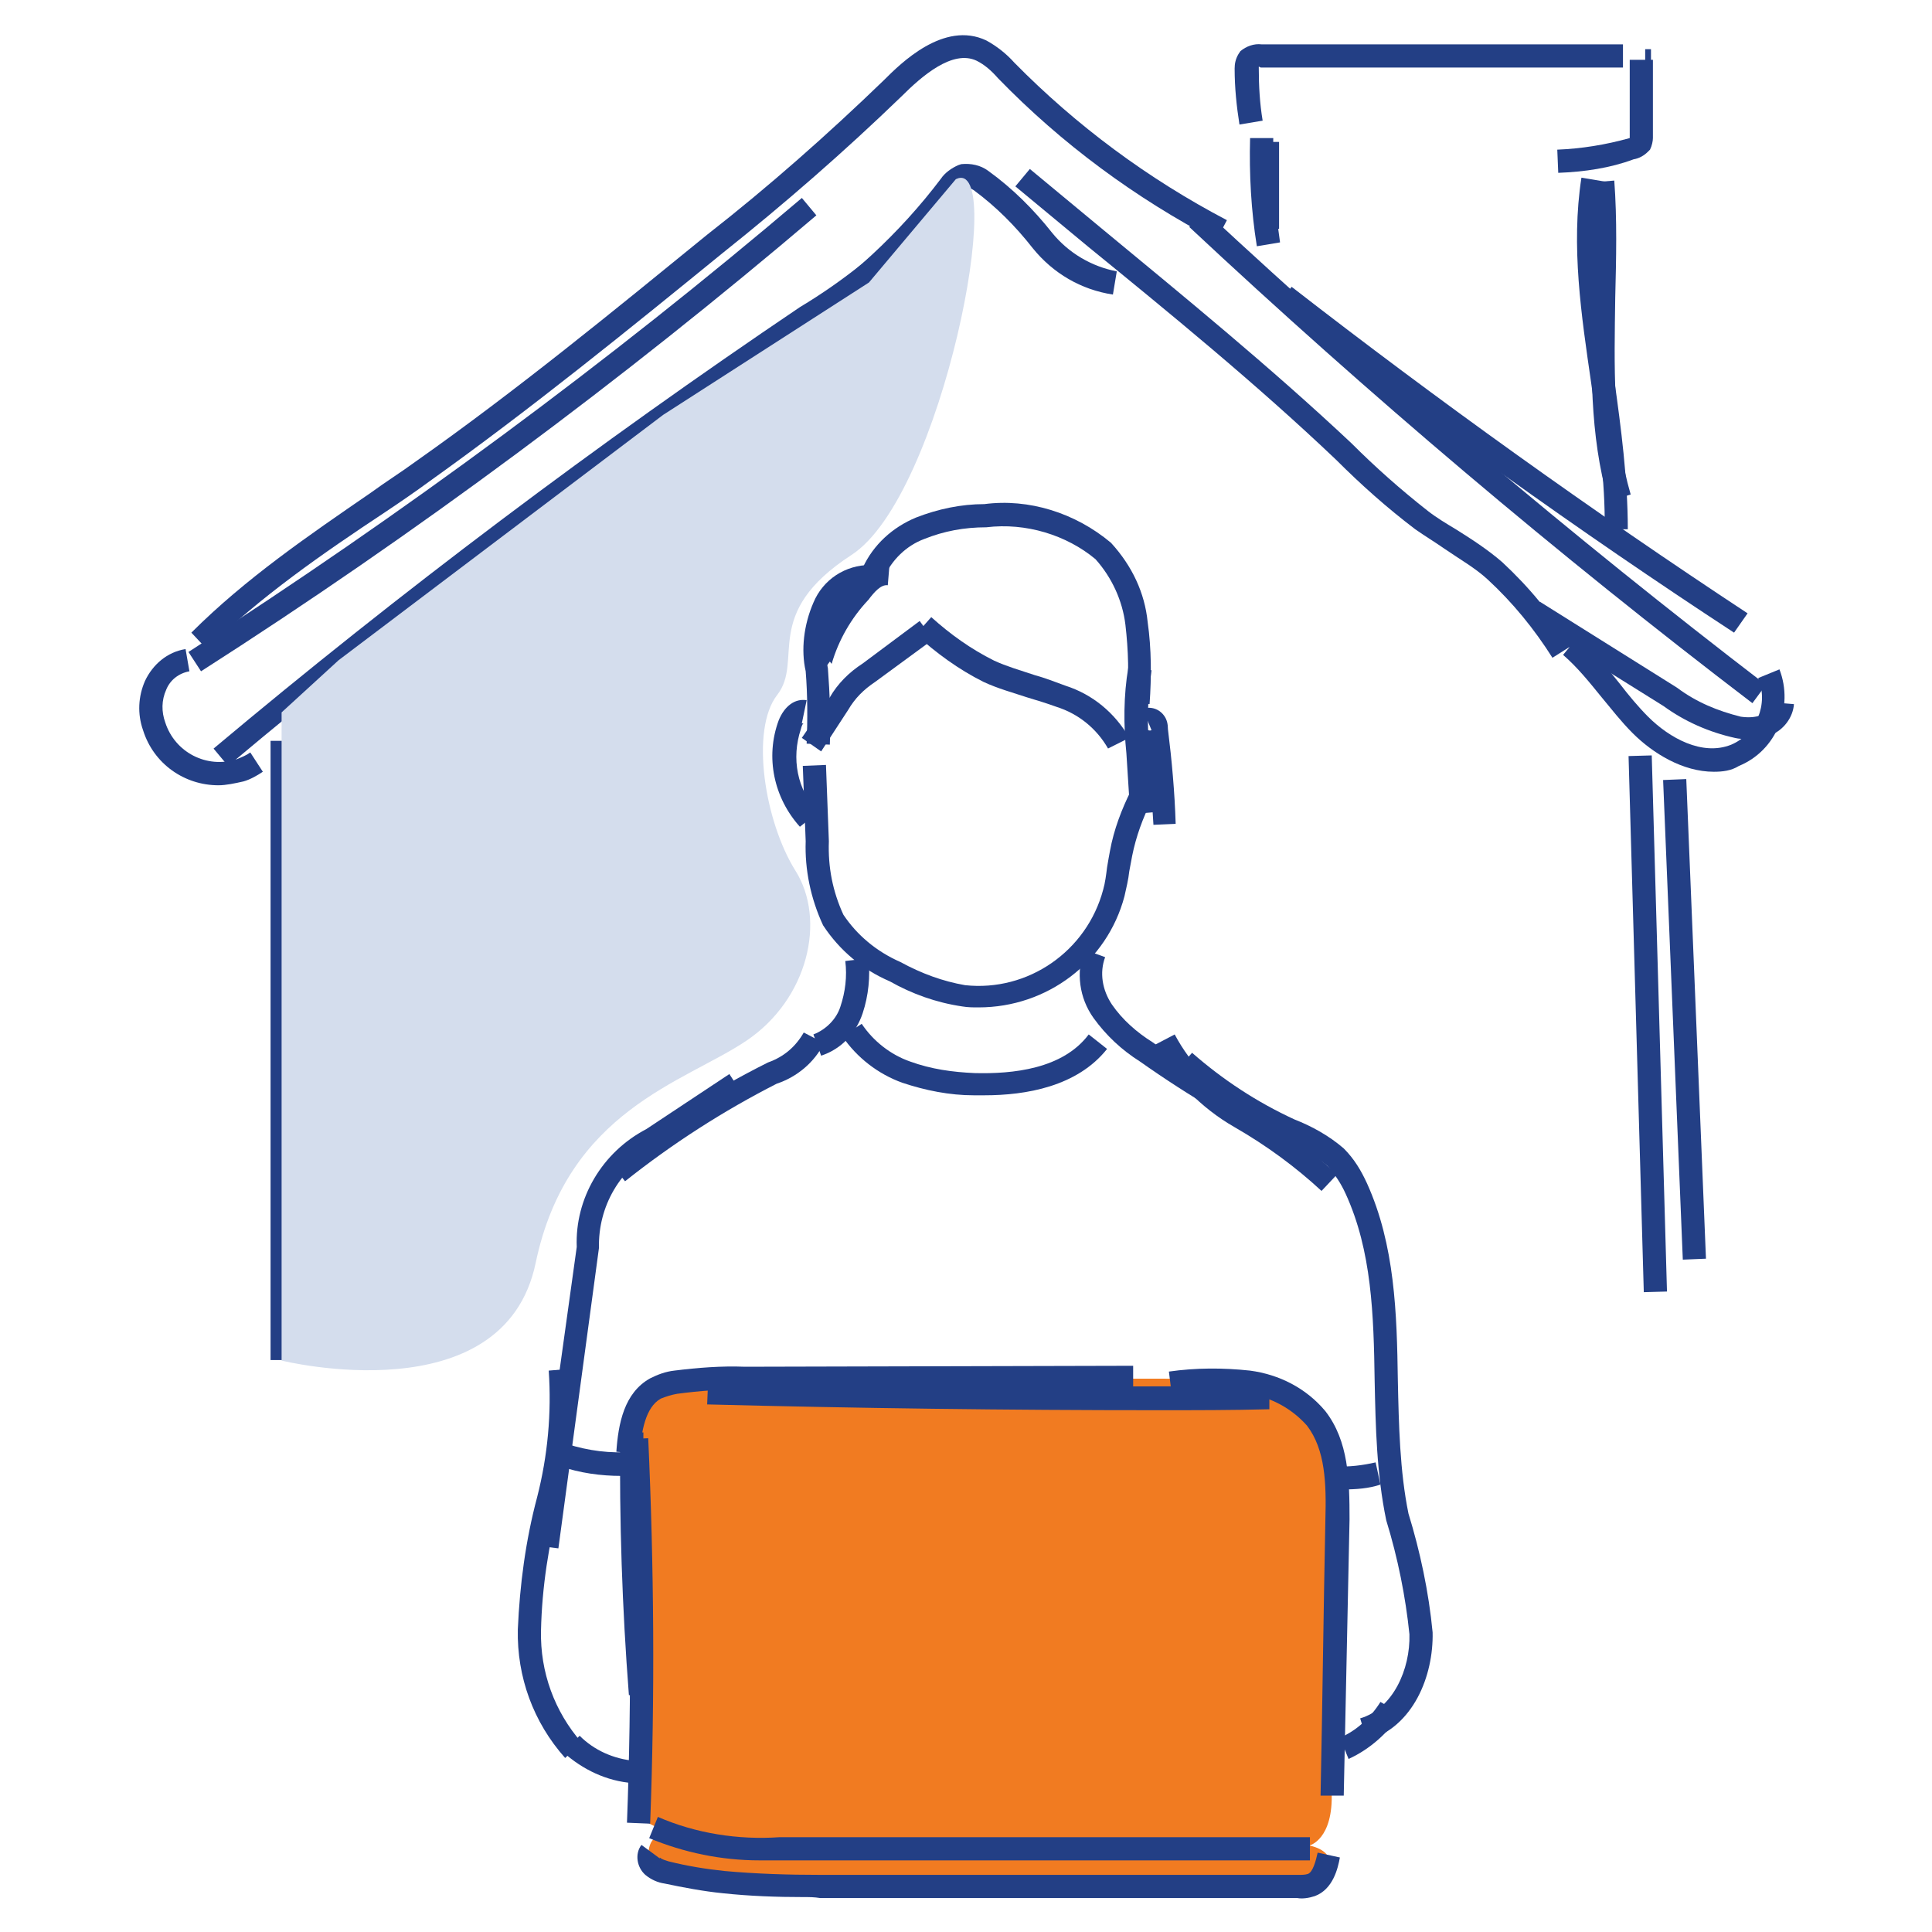 <?xml version="1.0" encoding="utf-8"?>
<!-- Generator: Adobe Illustrator 24.0.2, SVG Export Plug-In . SVG Version: 6.00 Build 0)  -->
<svg version="1.1" id="Layer_1" xmlns="http://www.w3.org/2000/svg" xmlns:xlink="http://www.w3.org/1999/xlink" x="0px" y="0px"
	 viewBox="0 0 200 200" style="enable-background:new 0 0 200 200;" xml:space="preserve">
<style type="text/css">
	.st0{fill:#F17B21;}
	.st1{fill:#233F85;}
	.st2{fill:none;stroke:#233F85;stroke-miterlimit:10;}
	.st3{fill:#D4DDED;}
</style>
<g id="Group_14321" transform="translate(-4040.149 -2404.854)">
	<path id="Path_40046" class="st0" d="M4168.4,2547.7c-0.3-0.3-52.6,0-52.6,0h-6l-3.2,1.9l-1.4,4.6l0.4,3l0.9,23.1l-0.4,12.7l4,2
		c0,0-3.2-1.3-2.8,2.6l1.1,1.1l4.1,0.5l11.8,0.8l25.3-0.4l20.6,0.4l4.6,0l1.7-0.5l1.2-2.3c0,0-0.2-0.9-2-1.3c0,0,2.5-0.6,2.3-5.6
		s0.5-20.5,0.5-20.5v-8.2l-0.5-6.3l-1.7-3.6l-3.6-2.6L4168.4,2547.7z"/>
	<g id="Group_14319" transform="translate(4057.153 2425.739)">
		<path class="st1" d="M68.9,56.2l-2.4-0.1c0.1-2.5,0.1-5-0.1-7.5c-0.5-2.2-0.2-4.8,0.8-7.1c1-2.4,3.3-3.9,5.9-3.9l0,2.4
			c-1.6,0-3.1,1-3.8,2.5c-0.8,1.8-1,3.9-0.6,5.8C68.9,51,69,53.6,68.9,56.2z"/>
		<path class="st1" d="M67.5,49.5c-0.4-0.3-1-1-0.7-2.3c0.8-2.9,2.3-5.4,4.3-7.6c0.6-0.8,2-2.5,4-2.3l-0.2,2.4
			c-0.7-0.1-1.4,0.7-2,1.5c-1.8,1.9-3.1,4.2-3.8,6.6c0,0.1-0.1-0.1-0.2-0.2L67.5,49.5z"/>
		<path class="st1" d="M102,52l-2.4-0.2c0.3-2.7,0.2-5.4-0.1-8c-0.3-2.5-1.4-4.9-3.1-6.8c-3-2.5-7.2-3.8-11.3-3.3
			c-2.3,0-4.4,0.4-6.4,1.2c-1.9,0.7-3.4,2.2-4.2,4l-2.2-1c1.1-2.4,3.1-4.2,5.5-5.2c2.3-0.9,4.7-1.4,7.1-1.4c4.6-0.6,9.4,0.9,13.1,4
			c2.2,2.4,3.5,5.2,3.8,8.2C102.2,46.3,102.2,49.2,102,52z"/>
		<path class="st1" d="M68,56.9l-2-1.4l2.9-4.2c0.8-1.4,2-2.6,3.4-3.5l5.9-4.4l1.4,1.9l-6,4.4c-1.2,0.8-2.1,1.7-2.8,2.9L68,56.9z"/>
		<path class="st1" d="M97.7,56.6c-1.2-2.1-3.1-3.6-5.3-4.3c-1.1-0.4-2.1-0.7-3.1-1c-1.5-0.5-3-0.9-4.5-1.6c-2.6-1.3-4.9-3-7-4.9
			l1.6-1.8c2,1.8,4.1,3.3,6.5,4.5c1.3,0.6,2.7,1,4.2,1.5c1.1,0.3,2.1,0.7,3.2,1.1c2.8,0.9,5.1,2.8,6.6,5.4L97.7,56.6z"/>
		<path class="st1" d="M100,63.4l-0.4-6.3c-0.3-2.9-0.3-6,0.2-8.9l2.4,0.3c-0.4,2.8-0.5,5.6-0.2,8.4l0.4,6.3L100,63.4z"/>
		<path class="st1" d="M84.3,83.4c-0.6,0-1.1,0-1.7-0.1c-2.7-0.4-5.2-1.3-7.5-2.6c-2.8-1.2-5.2-3.2-6.9-5.8
			c-1.3-2.8-1.9-5.8-1.8-8.7l-0.3-7.8l2.4-0.1l0.3,7.9c-0.1,2.7,0.4,5.2,1.5,7.6c1.4,2.1,3.4,3.8,5.9,4.9c2.2,1.2,4.4,2,6.7,2.4
			c6.5,0.7,12.6-3.5,14.3-9.9c0.2-0.7,0.3-1.5,0.4-2.3c0.1-0.6,0.2-1.2,0.3-1.7c0.4-2.2,1.2-4.3,2.2-6.3l2.1,1.1
			c-0.9,1.8-1.6,3.7-2,5.7c-0.1,0.5-0.2,1.1-0.3,1.6c-0.1,0.9-0.3,1.7-0.5,2.6C97.6,78.7,91.4,83.4,84.3,83.4z"/>
		<path class="st1" d="M65.8,64.7c-2.7-3-3.6-7.2-2.2-11c0.6-1.5,1.7-2.3,2.9-2.1L66,54c0.1,0,0.2,0,0.2,0c-0.1,0-0.2,0.2-0.3,0.6
			c-1,3-0.4,6.3,1.8,8.6L65.8,64.7z"/>
		<path class="st1" d="M102.4,64.5c-0.2-3.2-0.4-6.5-0.8-9.8c0-0.2,0-0.2-0.1-0.3c0.2,0.3,0.5,0.4,0.7,0.3l-0.9-2.2
			c0.8-0.3,1.7,0,2.2,0.7c0.3,0.4,0.4,0.9,0.4,1.4c0.4,3.2,0.7,6.5,0.8,9.8L102.4,64.5z"/>
		<path class="st1" d="M68,88.4l-0.8-2.2c1.3-0.5,2.4-1.6,2.8-2.9c0.5-1.5,0.7-3.1,0.5-4.7l2.4-0.3c0.2,1.9,0,3.9-0.6,5.7
			C71.6,86.1,70.1,87.7,68,88.4z"/>
		<path class="st1" d="M117.2,98.4c-5.7-2.6-11.1-5.8-16.2-9.4c-1.9-1.2-3.5-2.7-4.8-4.5c-1.5-2.1-1.8-4.7-1-7.1l2.2,0.8
			c-0.6,1.6-0.3,3.4,0.7,4.9c1.1,1.6,2.6,2.9,4.2,3.9c5,3.6,10.4,6.7,15.9,9.3L117.2,98.4z"/>
		<path class="st1" d="M84.9,92.5c-0.4,0-0.7,0-1.1,0c-2.5,0-5-0.5-7.4-1.3c-2.5-0.9-4.7-2.6-6.2-4.8l2-1.3c1.2,1.8,3,3.2,5,3.9
			c2.2,0.8,4.4,1.1,6.7,1.2c3.9,0.1,9.1-0.4,11.8-4l1.9,1.5C94.5,91.6,89.2,92.5,84.9,92.5z"/>
		<path class="st1" d="M47.7,101.4l-1.5-1.9c5-4,10.5-7.5,16.3-10.4c1.7-0.6,2.9-1.7,3.7-3.1l2.1,1.1c-1,2-2.8,3.5-4.9,4.2
			C57.9,94.1,52.6,97.5,47.7,101.4z"/>
		<path class="st1" d="M40.8,139.4l-2.4-0.3l4.3-30.9c-0.2-5,2.6-9.8,7.2-12.2l8.6-5.7l1.3,2l-8.7,5.7c-3.9,2-6.2,6-6.1,10.3
			L40.8,139.4z"/>
		<path class="st1" d="M41.5,161.1c-3.3-3.7-5-8.4-4.9-13.3c0.2-4.6,0.8-9.2,2-13.7c1.1-4.3,1.5-8.7,1.2-13.1l2.4-0.2
			c0.3,4.7-0.1,9.3-1.3,13.9c-1.1,4.3-1.8,8.7-1.9,13.2c-0.1,4.3,1.4,8.4,4.2,11.6L41.5,161.1z"/>
		<path class="st1" d="M119.8,102.4c-2.7-2.5-5.7-4.7-9-6.6c-3.5-2-6.4-5-8.3-8.5l2.1-1.1c1.7,3.2,4.3,5.8,7.4,7.6
			c3.4,1.9,6.5,4.2,9.4,6.9L119.8,102.4z"/>
		<path class="st1" d="M124.5,159.3l-0.7-2.3c3.4-1,5.2-5.1,5.1-8.7c-0.4-3.9-1.2-7.9-2.4-11.8c-1-4.8-1.1-9.7-1.2-14.4
			c-0.1-6.9-0.3-13.5-3-19.4c-0.5-1.1-1.1-2-1.9-2.9c-1.2-1-2.8-1.9-4.4-2.6c-4.1-1.9-7.9-4.4-11.2-7.3l1.6-1.8
			c3.2,2.8,6.7,5.1,10.6,6.9c1.8,0.7,3.6,1.7,5.1,3c1.1,1.1,1.8,2.3,2.4,3.6c2.9,6.4,3.1,13.5,3.2,20.4c0.1,4.6,0.2,9.4,1.1,13.8
			c1.2,3.9,2.1,8.1,2.5,12.3C131.4,152.6,129.3,157.9,124.5,159.3z"/>
		<path id="Path_40013" class="st2" d="M49.3,127.6"/>
		<path class="st1" d="M50.3,167.9l-2.4-0.1c0.5-13.2,0.4-26.5-0.2-39.7l2.4-0.1C50.7,141.3,50.8,154.7,50.3,167.9z"/>
		<path class="st1" d="M48.1,154.6c-0.7-9-1-18.1-0.9-27.2l2.4,0c-0.1,8.9,0.2,18,0.9,27L48.1,154.6z"/>
		<path class="st1" d="M49.2,129.6l-2.4-0.2c0.2-2.9,0.8-6.1,3.5-7.6c0.8-0.4,1.6-0.7,2.5-0.8c2.4-0.3,4.9-0.5,7.3-0.4l40.2-0.1
			l0,2.4L60.1,123c-2.4-0.1-4.7,0.1-7,0.4c-0.6,0.1-1.2,0.3-1.7,0.5C49.8,124.8,49.4,127.3,49.2,129.6z"/>
		<path class="st1" d="M102.9,125.1c-15.5,0-31.2-0.2-46.7-0.6l0.1-2.4c19.3,0.5,38.9,0.6,58.1,0.5l0,2.4
			C110.6,125.1,106.7,125.1,102.9,125.1z"/>
		<path class="st1" d="M122.1,165l-2.4,0c0.2-9.5,0.3-19.1,0.5-28.6c0.1-3.7,0-7.2-1.9-9.7c-1.6-1.8-3.8-3-6.2-3.3
			c-2.6-0.3-5.2-0.3-7.8,0.1l-0.3-2.4c2.8-0.4,5.6-0.4,8.4-0.1c3,0.4,5.8,1.8,7.8,4.2c2.4,3.1,2.5,7.1,2.5,11.2
			C122.5,145.9,122.3,155.4,122.1,165z"/>
		<path class="st1" d="M61.6,171.7c-3.9,0-7.8-0.8-11.4-2.3l0.9-2.2c3.9,1.7,8.3,2.4,12.6,2.1l54.9,0v2.4l-54.8,0
			C63.1,171.7,62.3,171.7,61.6,171.7z"/>
		<path class="st1" d="M66.2,175.5c-2.8,0-5.6-0.1-8.4-0.4c-2-0.2-4.1-0.6-6-1c-0.7-0.1-1.4-0.4-2-0.9c-0.9-0.8-1.1-2.2-0.4-3.1
			l1.9,1.4c0,0,0,0,0-0.1c0.2,0.2,0.6,0.3,0.9,0.4c2,0.5,3.9,0.8,5.8,1c3.3,0.3,6.6,0.4,9.9,0.4l49.5,0c0.4,0,0.7,0,1-0.1
			c0.5-0.2,0.8-1.3,1-2.2l2.3,0.5c-0.2,1.1-0.7,3.3-2.6,4c-0.6,0.2-1.3,0.3-1.8,0.2l-49.4,0C67.3,175.5,66.8,175.5,66.2,175.5z"/>
		<path class="st1" d="M48.5,163.7c-2.7-0.2-5.2-1.4-7.2-3.2l1.7-1.7c1.5,1.5,3.5,2.4,5.7,2.6L48.5,163.7z"/>
		<path class="st1" d="M122.6,161.2l-0.9-2.2c1.7-0.7,3.2-2.1,4.2-3.7l2.1,1.2C126.7,158.5,124.8,160.2,122.6,161.2z"/>
		<path class="st1" d="M47.3,131.9c-2.1,0-4.3-0.3-6.3-1l0.7-2.3c2.2,0.7,4.5,1,6.8,0.8l0.2,2.4C48.2,131.9,47.8,131.9,47.3,131.9z"
			/>
		<path class="st1" d="M122,133.3c-0.3,0-0.6,0-0.9,0l0.1-2.4c1.4,0.1,2.9-0.1,4.2-0.4l0.5,2.3C124.7,133.2,123.4,133.3,122,133.3z"
			/>
	</g>
	<g id="Group_14320" transform="translate(4040.658 2405.346)">
		<path class="st1" d="M23.1,78.8L21.6,77c19.3-16.2,39.8-31.6,60.7-45.7c4.5-2.7,8.6-6,12.2-9.8l1.7,1.7c-3.7,3.9-8,7.3-12.6,10.1
			C62.7,47.3,42.4,62.6,23.1,78.8z"/>
		<path class="st1" d="M20.3,69L19,67c22.1-14.2,43.5-30,63.5-47l1.5,1.8C63.9,38.9,42.5,54.8,20.3,69z"/>
		<path class="st1" d="M20.9,66.7L19.3,65c5.6-5.6,12.2-10.1,18.6-14.5c1.5-1.1,3.1-2.1,4.6-3.2C53,39.9,63,31.7,72.7,23.8
			c6.4-5,12.5-10.4,18.3-16c1.7-1.7,6.2-6.2,10.6-4.1c1.1,0.6,2.1,1.4,2.9,2.3c6.4,6.5,13.8,12,22,16.3l-1.1,2.1
			c-8.4-4.4-16-10-22.6-16.8c-0.7-0.8-1.4-1.4-2.2-1.8c-2.5-1.2-5.7,1.6-7.8,3.7c-5.9,5.7-12.1,11.1-18.5,16.2
			c-9.7,7.9-19.8,16.1-30.3,23.6c-1.5,1.1-3.1,2.2-4.6,3.2C32.9,56.8,26.4,61.3,20.9,66.7z"/>
		<path class="st1" d="M160.2,67.6c-1.9-3-4.1-5.7-6.7-8.1c-1.3-1.2-2.9-2.1-4.5-3.2c-1-0.7-2-1.3-3-2c-2.9-2.2-5.6-4.6-8.2-7.2
			c-8.3-7.9-17.5-15.4-25.6-22l-7.6-6.3l1.5-1.8l7.6,6.3c8.1,6.7,17.3,14.2,25.7,22.1c2.5,2.5,5.1,4.8,7.9,7
			c0.9,0.7,1.9,1.3,2.9,1.9c1.6,1,3.3,2.1,4.8,3.4c2.8,2.6,5.2,5.5,7.1,8.7L160.2,67.6z"/>
		<path class="st1" d="M180.9,72.3c-20.2-15.4-39.8-32-58.3-49.3l1.6-1.7c18.5,17.2,38,33.7,58.1,49.1L180.9,72.3z"/>
		<path class="st1" d="M179,65c-16.2-10.6-32.1-22-47.3-33.9l1.5-1.9c15.2,11.8,31.1,23.2,47.2,33.8L179,65z"/>
		<path class="st1" d="M22.1,80.8c-3.5,0-6.7-2.2-7.8-5.7c-0.6-1.7-0.5-3.5,0.2-5.1c0.8-1.7,2.3-3,4.2-3.3l0.4,2.3
			c-1.1,0.2-2,0.9-2.4,1.9c-0.5,1.1-0.5,2.3-0.1,3.4c1,3.1,4.3,4.8,7.4,3.8c0.5-0.2,1-0.4,1.4-0.7l1.3,2c-0.6,0.4-1.3,0.8-2,1
			C23.8,80.6,22.9,80.8,22.1,80.8z"/>
		<path class="st1" d="M180.3,76c-0.4,0-0.8,0-1.2-0.1c-2.7-0.6-5.2-1.7-7.4-3.3l-14.1-8.8l1.3-2l14.2,8.9c2,1.5,4.2,2.4,6.6,3
			c0.7,0.1,1.5,0.1,2.2-0.2c0.5-0.2,0.9-0.7,0.9-1.3l2.4,0.2c-0.1,1.4-1.1,2.7-2.4,3.2C181.9,75.9,181.1,76,180.3,76z"/>
		<path class="st1" d="M176.9,79.4c-3.2,0-6.3-1.9-8.4-4c-1.2-1.2-2.2-2.5-3.2-3.7c-1.3-1.6-2.5-3.1-4-4.4l1.5-1.8
			c1.7,1.4,3,3.1,4.3,4.7c1,1.3,2,2.5,3,3.5c2.2,2.2,5.6,4.1,8.6,2.9c2.6-1.1,3.9-4.2,2.8-6.9l2.2-0.9c1.5,3.9-0.3,8.4-4.2,10
			C178.7,79.3,177.8,79.4,176.9,79.4z"/>
		<rect x="27.5" y="76.2" class="st1" width="2.4" height="64.1"/>
		<path class="st1" d="M29.6,138.5c-0.6-20.2-0.8-40.6-0.7-60.7l2.4,0c-0.1,20.1,0.1,40.5,0.7,60.7L29.6,138.5z"/>
		
			<rect x="172.7" y="80.2" transform="matrix(0.999 -4.101993e-02 4.101993e-02 0.999 -4.161 7.22)" class="st1" width="2.4" height="49.7"/>
		
			<rect x="168.8" y="77.7" transform="matrix(1 -2.841560e-02 2.841560e-02 1 -2.929 4.872)" class="st1" width="2.4" height="55.5"/>
		<rect x="129.5" y="14.2" class="st1" width="2.4" height="9"/>
		<path class="st1" d="M129.6,25c-0.6-3.7-0.8-7.5-0.7-11.2l2.4,0c-0.1,3.6,0.2,7.3,0.7,10.8L129.6,25z"/>
		<path class="st1" d="M127.8,12.4c-0.3-1.9-0.5-3.8-0.5-5.8c0-0.5,0.1-1,0.4-1.5l0.2-0.3c0.6-0.5,1.4-0.8,2.2-0.7l37.4,0v2.4H130
			l-0.2-0.1l0,0.2c0,1.8,0.1,3.6,0.4,5.4L127.8,12.4z"/>
		<rect x="169.8" y="4.6" class="st1" width="0.6" height="2.4"/>
		<path class="st1" d="M160.8,17.4l-0.1-2.4c2.5-0.1,5-0.5,7.5-1.2l0-8.1l2.4,0l0,8.1c0,0.3-0.1,0.8-0.3,1.2l-0.2,0.2
			c-0.4,0.4-0.9,0.7-1.5,0.8C166.2,16.9,163.5,17.3,160.8,17.4z"/>
		<path class="st1" d="M168,54.3l-2.4,0c0.1-5-0.7-10.2-1.4-15.2c-1-6.9-2.1-14.1-1-21.2l2.4,0.4c-1,6.7-0.1,13.4,1,20.5
			C167.3,43.8,168,49.1,168,54.3z"/>
		<path class="st1" d="M166,51.4c-2-6.9-1.8-14.1-1.7-21.1c0.1-3.9,0.2-8-0.1-11.9l2.4-0.2c0.3,4,0.2,8.1,0.1,12.1
			c-0.1,7.1-0.3,13.9,1.6,20.4L166,51.4z"/>
		<path class="st1" d="M78.8,37.5l-1.9-1.4c1.2-1.6,2.8-2.9,4.6-3.7c5.8-3.9,11.1-8.7,15.4-14.4c0.4-0.6,1.1-1.1,1.8-1.4l0.3-0.1
			c1-0.1,2,0.1,2.8,0.7c2.5,1.8,4.7,4,6.6,6.4c1.7,2.1,4.1,3.5,6.7,4l-0.4,2.4c-3.3-0.5-6.2-2.2-8.3-4.8c-1.8-2.3-3.8-4.3-6.1-6
			c-0.3-0.2-0.6-0.3-0.9-0.3c-0.3,0.1-0.5,0.3-0.7,0.6c-4.6,5.9-10,11-16.2,15C81,35.2,79.8,36.2,78.8,37.5z"/>
	</g>
	<path id="Path_40047" class="st3" d="M4139.1,2423.4l-9,10.7l-21.3,13.7l-33.6,25.4l-5.9,5.4v67.1c0,0,23,5.7,26.3-10.1
		c3.3-15.8,15.4-18.7,21.8-23s8.3-12.5,5.1-17.6c-3.2-5.1-4.7-14.6-1.9-18.2c2.8-3.6-1.7-8.4,7.7-14.5
		C4137.7,2456.2,4144.5,2420.8,4139.1,2423.4z"/>
</g>
</svg>

